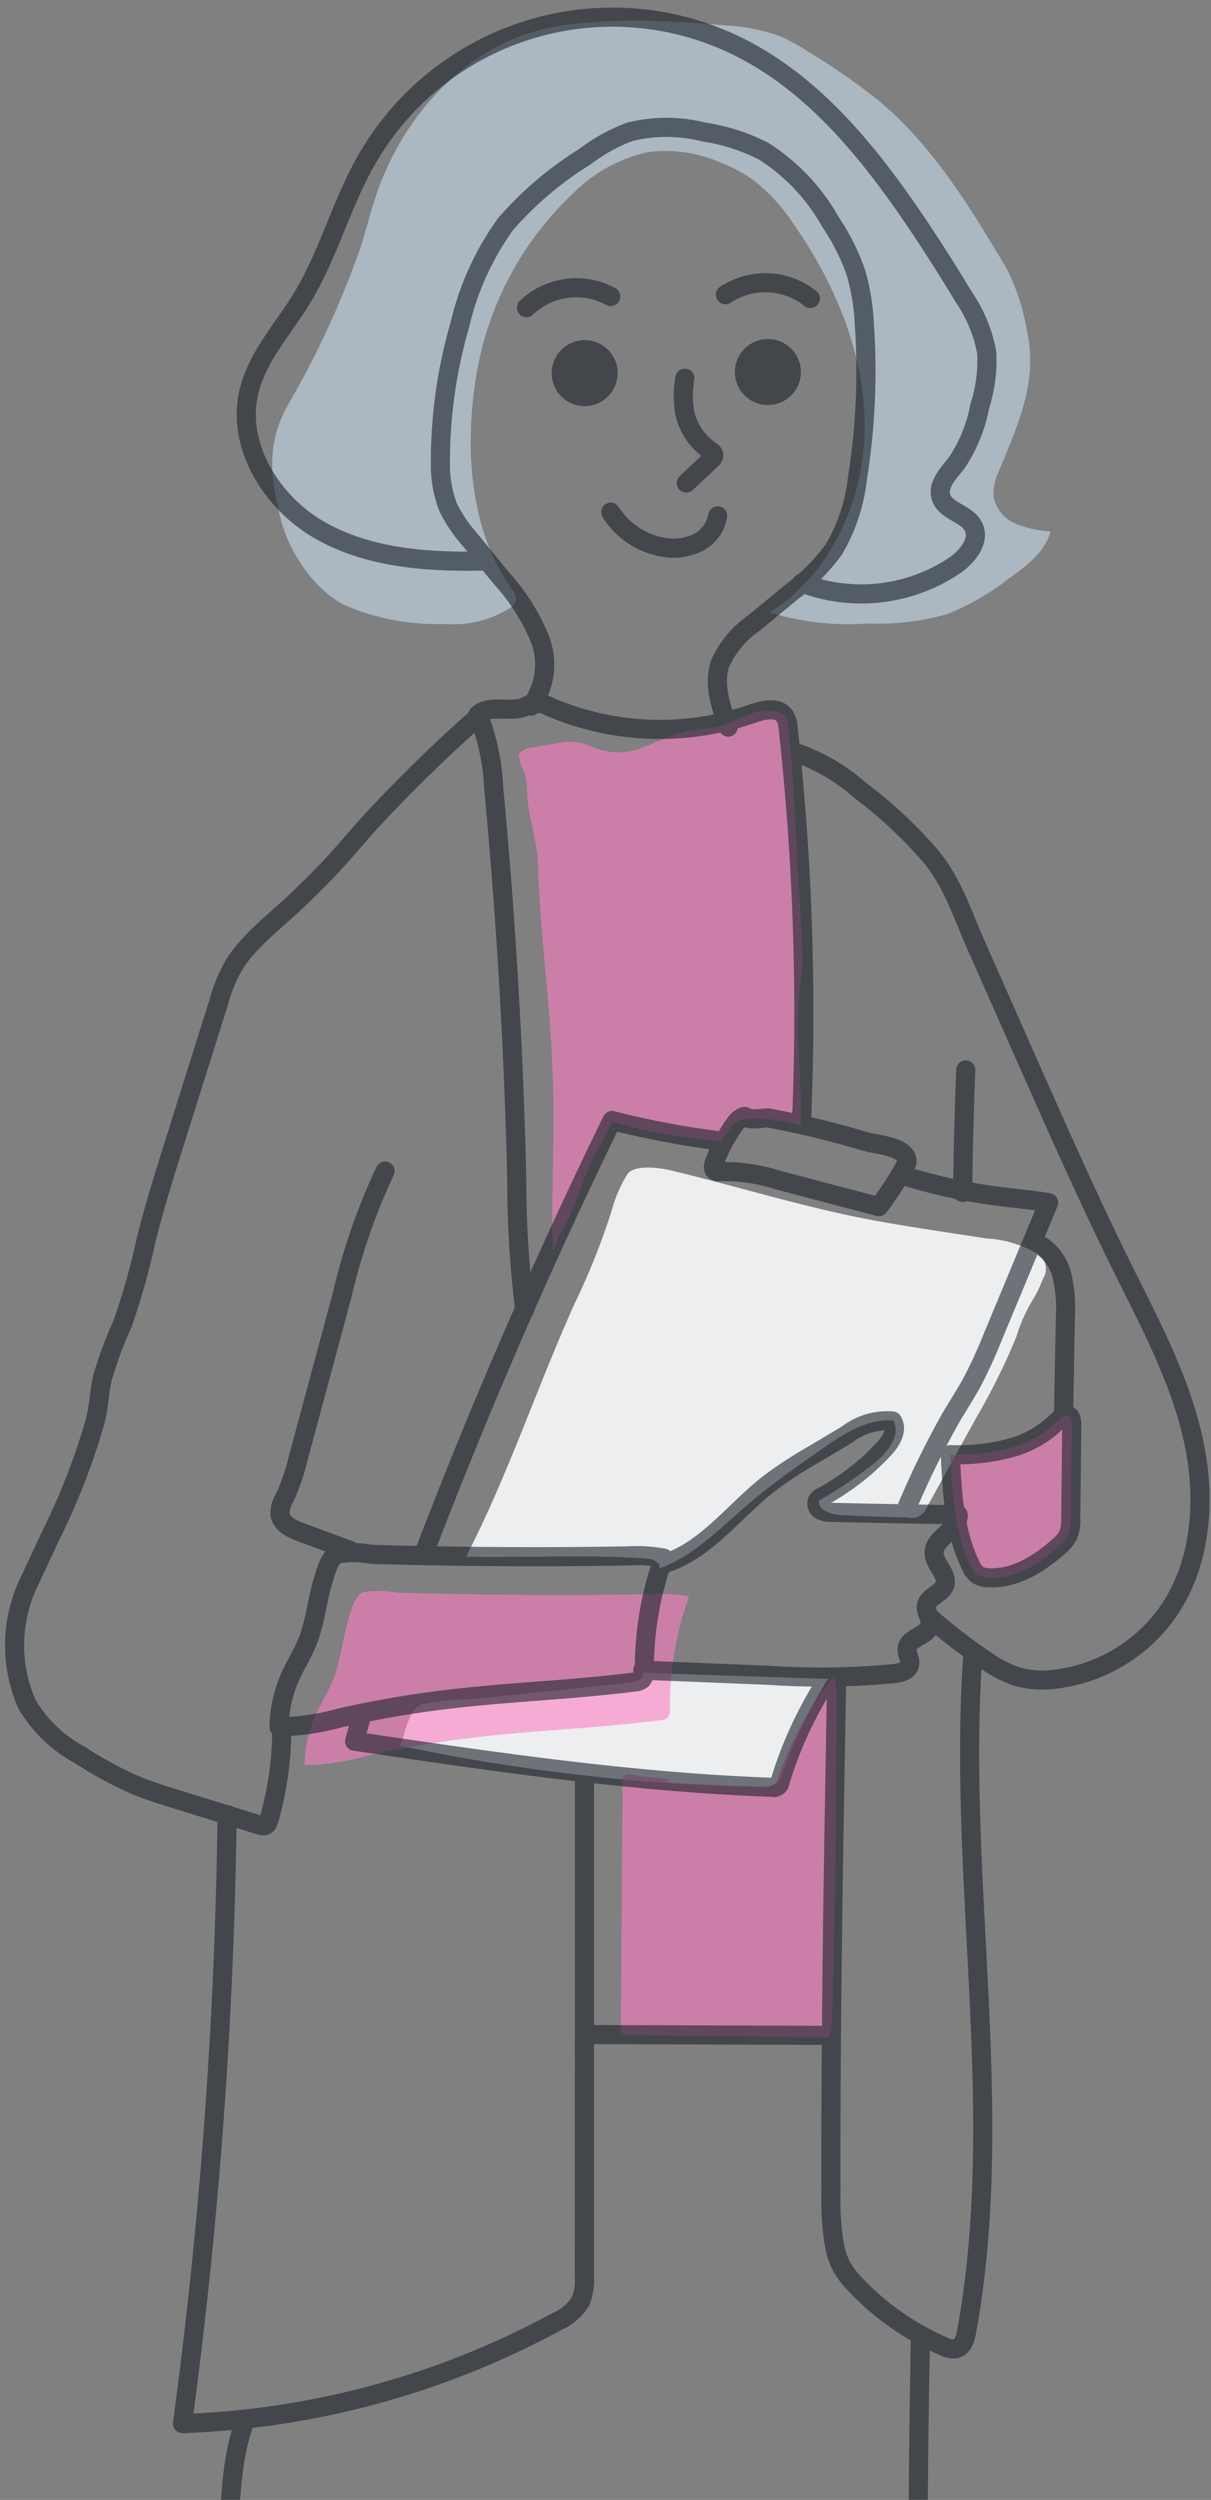 <svg xmlns="http://www.w3.org/2000/svg" width="95" height="196"><rect width="100%" height="100%" fill="#808080" stroke="none"/><defs><clipPath id="a"><path transform="translate(115 961)" fill="#fff" d="M0 0h95v196H0z"/></clipPath></defs><g transform="translate(-115 -961)" clip-path="url(#a)"><path data-name="パス 2141" d="M157.165 963.405c-6.081 1.659-10.7 7.009-12.69 12.993-.421 1.265-.741 2.562-1.135 3.836a70.746 70.746 0 01-5.783 12.557c-1.661 3.075-1.366 5.524-.531 8.918.636 2.583 2.709 5.649 5.117 6.779a18.267 18.267 0 007.786 1.43 8.235 8.235 0 005.076-1.247 1.059 1.059 0 00.461-.625 1.176 1.176 0 00-.301-.818c-3.269-4.589-3.712-10.832-2.86-16.4a25.191 25.191 0 017.686-14.694 11.769 11.769 0 015.874-3.209 10.621 10.621 0 015.395.713 11.711 11.711 0 013.146 1.72 14.981 14.981 0 012.912 3.3c3.236 4.666 5.532 10.159 5.513 15.837s-2.632 11.511-7.446 14.521a21.14 21.14 0 007.762.867 19.613 19.613 0 006.149-.735 19.6 19.6 0 004.819-2.768c1.381-.979 2.855-2.085 3.3-3.717a8.559 8.559 0 01-2.747-.607 2.9 2.9 0 01-1.722-2.092 4.094 4.094 0 01.442-2.09c1.5-3.626 3.04-7.025 2.188-10.856a17.035 17.035 0 00-1.6-4.953c-2.8-4.693-5.682-9.477-9.851-13.012a48.793 48.793 0 00-5.46-3.837 15.617 15.617 0 00-2.556-1.409 14 14 0 00-3.932-.791c-4.371-.405-10.771-.767-15.012.389z" fill="#abb7c1"/><path data-name="パス 2142" d="M146.397 1097.866a150.728 150.728 0 0028.234 3.238 1.875 1.875 0 001.255-.277 1.921 1.921 0 00.5-.875 37.666 37.666 0 013.57-7.323l-14.508-.478c.092.48-.552.726-1.039.776l-8.271.862-4.1.427a23.441 23.441 0 00-3.956.408c-.977.285-1.328 2.338-1.685 3.242z" fill="#eceeef"/><path data-name="パス 2143" d="M192.397 1058.101a8.639 8.639 0 013.659 1.02 2.079 2.079 0 01.72.54 1.373 1.373 0 01.06 1.56 11.778 11.778 0 01-.671 1.452 12.427 12.427 0 00-1.419 3.085 49.242 49.242 0 01-3.074 6.242l-3.976 7.195a1.234 1.234 0 01-1.436.782q-2.666-.058-5.331-.2c-.765-.042-1.789-.383-1.678-1.141a33.181 33.181 0 004.323-2.912c1.045-.831 2.138-2.182 1.5-3.353-2.046-.169-3.916 1.06-5.6 2.235-1.946 1.36-3.9 2.722-5.7 4.261-2.233 1.9-4.33 4.124-7.089 5.122.251-.4-.391-.745-.859-.78-4.5-.343-7.913-.092-14.27-.151 3.369-6.542 5.542-13.271 8.577-19.975a54.086 54.086 0 002.879-7.258 10.439 10.439 0 011.2-2.759c.539-.794 2.561-.511 3.387-.313 5.256 1.26 10.553 2.925 15.867 3.912 2.964.543 5.948.972 8.931 1.436z" fill="#eceeef"/><path data-name="パス 2144" d="M155.681 1020.131a1.621 1.621 0 011.141-.536l1.8-.307a5.028 5.028 0 011.658-.1 5.566 5.566 0 011.089.346c3.723 1.438 4.785-1.01 8.757-1.4a8.557 8.557 0 001.48-.25c.775-.219 1.487-.617 2.244-.891a3.355 3.355 0 012.36-.117.943.943 0 01.487.374 1.2 1.2 0 01.116.449c.406 3.335.616 8.942.826 12.511.043.73.162 2.2.179 2.849.031 1.11.192 3.377.09 4.109-.688 4.972.006 7.068-.1 12.086a11.437 11.437 0 00-3.881-.552 2.757 2.757 0 00-.5.016c-.855.13-1.388.97-1.807 1.727a40.128 40.128 0 01-7.24-1.141 9.571 9.571 0 00-1.365-.335c-1.14 2.309-.533.951-1.673 3.26-.593 1.2-.52 1.363-1.042 2.6a13.083 13.083 0 01-.513 1.248 9.045 9.045 0 01-.559 1.2c-.49.533-.265.694-.867 1.688-.129-4.176.17-8.989 0-13.609-.24-6.538-.9-9.9-1.174-16.767-.074-1.859-.764-3.573-.838-5.432a5.305 5.305 0 00-.2-1.546 4.8 4.8 0 01-.468-1.48z" fill="#fd7fc3" opacity=".6"/><path data-name="パス 2145" d="M175.349 1101.044a.665.665 0 00.377-.071.681.681 0 00.225-.376 26.388 26.388 0 014.468-8.2 7.138 7.138 0 01.2 2.074q-.01 12.236-.331 24.471a5.725 5.725 0 01-.235 1.773c-6.449-.057-9.9-.115-16.35-.172l.1-13.829.026-3.482.012-1.691c0-.333-.154-1.119.157-1.342.295-.211 1.134.051 1.477.088q.838.09 1.677.17c1.151.11-.695.2.459.284q3.868.262 7.738.303z" fill="#fd7fc3" opacity=".6"/><path data-name="パス 2146" d="M166.304 1085.984a11.529 11.529 0 012.746.171 25.7 25.7 0 00-1.5 8.782.972.972 0 01-.2.743.942.942 0 01-.53.184c-4.835.625-9.72.777-14.562 1.35a84.215 84.215 0 00-8.515 1.456 20.074 20.074 0 01-4.851.726 10.157 10.157 0 01.9-4c.4-.886.928-1.712 1.3-2.612.663-1.622.778-3.395 1.311-5.055.2-.611.441-1.616 1.08-1.9a7.518 7.518 0 012.629.034q6.433.186 12.871.186 3.658 0 7.321-.065z" fill="#fd7fc3" opacity=".6"/><path data-name="パス 2147" d="M194.549 1074.445a15.716 15.716 0 01-5 .6c.142 2.978.307 6.052 1.62 8.728a1.744 1.744 0 00.51.689 1.58 1.58 0 00.819.232c2.064.131 3.983-1.056 5.53-2.429a2.942 2.942 0 00.77-.92 3.145 3.145 0 00.2-1.291l.079-7.237c.019-1.737-1.1-.383-1.718.131a8.43 8.43 0 01-2.81 1.497z" fill="#fd7fc3" opacity=".6"/><g opacity=".6" stroke="#1a2229" stroke-linecap="round" stroke-linejoin="round" stroke-width="1.5" transform="translate(116 962)"><path data-name="パス 2118" d="M40.66 54.36a5.528 5.528 0 00.665-5.336 16.3 16.3 0 00-3.014-4.718l-2.475-3.037a11.025 11.025 0 01-1.687-2.51 9.287 9.287 0 01-.6-3.563 38.474 38.474 0 011.53-10.746 21.991 21.991 0 013.6-7.9 27.371 27.371 0 016.216-5.272 13.566 13.566 0 013.532-1.948 11.993 11.993 0 015.8.023 15.469 15.469 0 014.659 1.489 15.57 15.57 0 015.239 5.522 17.255 17.255 0 012.03 4.044 17.381 17.381 0 01.652 4.049 53.208 53.208 0 01-.539 12.017 14.013 14.013 0 01-1.863 5.615 16.079 16.079 0 01-3.323 3.338l-2.92 2.407a7.648 7.648 0 00-2.668 3.191c-.546 1.619.046 3.378.633 4.983" fill="none"/><path data-name="パス 2119" d="M36.702 42.991c-4.351.075-8.887-.272-12.655-2.446s-6.525-6.618-5.516-10.85c.646-2.712 2.646-4.857 4.105-7.233 2.092-3.407 3.106-7.376 5.078-10.855a22.228 22.228 0 0128.788-9.152c6.189 2.908 10.684 8.481 14.5 14.161q1.869 2.782 3.594 5.658a11.243 11.243 0 011.811 4.38 11.735 11.735 0 01-.548 4.2 11.931 11.931 0 01-1.805 4.429c-.639.827-1.562 1.741-1.221 2.73.37 1.08 1.963 1.229 2.506 2.233.6 1.1-.423 2.383-1.456 3.09a13.118 13.118 0 01-11.981 1.371" fill="none"/><path data-name="パス 2120" d="M52.724 28.654a8.005 8.005 0 00-.02 2.636 4.837 4.837 0 001.977 3.011c.147.1.317.226.315.4a.522.522 0 01-.209.339l-1.948 1.831" fill="none"/><path data-name="パス 2121" d="M46.913 39.154a6.052 6.052 0 004.084 2.742 4.4 4.4 0 002.7-.33 2.894 2.894 0 001.6-2.12" fill="none"/><circle data-name="楕円形 68" cx="1.839" cy="1.839" r="1.839" transform="rotate(-22.5 96.719 -129.278)" fill="#1a2229"/><circle data-name="楕円形 69" cx="1.839" cy="1.839" r="1.839" transform="rotate(-29 74.421 -68.14)" fill="#1a2229"/><path data-name="パス 2122" d="M48.304 120.984a11.529 11.529 0 012.746.171 25.7 25.7 0 00-1.5 8.782.972.972 0 01-.2.743.942.942 0 01-.53.184c-4.835.625-9.72.777-14.562 1.35a84.215 84.215 0 00-8.515 1.456 20.074 20.074 0 01-4.851.726 10.157 10.157 0 01.9-4c.4-.886.928-1.712 1.3-2.612.663-1.622.778-3.395 1.311-5.055.2-.611.441-1.616 1.08-1.9a7.518 7.518 0 012.629.034q6.433.186 12.871.186 3.658 0 7.321-.065z" fill="none"/><path data-name="パス 2123" d="M51.144 121.58c3.273-1.05 5.424-4.091 8.127-6.216a32.717 32.717 0 013.539-2.321l2.656-1.583a5.131 5.131 0 013.544-1.052c.437.7-.112 1.6-.676 2.2a18.882 18.882 0 01-4.817 3.731.889.889 0 00-.4.331.6.6 0 00.286.737 1.73 1.73 0 00.848.165q4.956.117 9.914.184c.077 1.214-1.872 1.757-1.889 2.972-.013.925 1.151 1.7.827 2.564-.254.682-1.3.871-1.424 1.588-.089.514.376 1.007.283 1.52-.157.874-1.677.95-1.8 1.83-.06.445.3.886.182 1.318-.129.456-.692.6-1.163.661a60.719 60.719 0 01-9.869.137l-9.888-.4" fill="none"/><path data-name="パス 2124" d="M67.94 93.604l-7.924-2.088a13.53 13.53 0 00-4.475-.657.635.635 0 01-.449-.07c-.2-.155-.129-.465-.037-.7a13.512 13.512 0 011.648-3.043c.129-.19.632-.637.8-.48.339.32 1.592.043 1.759.08a75.058 75.058 0 017.6 1.839c.895.278 3.43.384 3.279 1.68a25.631 25.631 0 01-2.201 3.439z" fill="none"/><path data-name="パス 2125" d="M69.711 91.119a43.976 43.976 0 007.5 1.659c1.35.177 2.707.291 4.05.512l-4.375 10.516a37.851 37.851 0 01-1.588 3.48c-.517.958-1.117 1.869-1.671 2.806a68.509 68.509 0 00-3.666 7.532" fill="none"/><path data-name="パス 2126" d="M55.655 88.474a70.529 70.529 0 01-8.648-1.622q-8.153 16.7-14.8 34.074" fill="none"/><path data-name="パス 2127" d="M27.381 133.44l-.561 2.073c10.878 1.61 21.783 3.223 32.772 3.616a.483.483 0 00.6-.436 31.149 31.149 0 013.811-8.14" fill="none"/><path data-name="パス 2128" d="M78.549 112.445a15.716 15.716 0 01-5 .6c.142 2.978.307 6.052 1.62 8.728a1.744 1.744 0 00.51.689 1.58 1.58 0 00.819.232c2.064.131 3.983-1.056 5.53-2.429a2.942 2.942 0 00.77-.92 3.145 3.145 0 00.2-1.291l.079-7.237c.019-1.737-1.1-.383-1.718.131a8.43 8.43 0 01-2.81 1.497z" fill="none"/><path data-name="パス 2129" d="M80.32 96.456a3.9 3.9 0 011.99 2.566 11.549 11.549 0 01.263 3.331l-.142 7.726" fill="none"/><path data-name="パス 2130" d="M74.763 82.889q-.2 4.8-.242 9.6" fill="none"/><path data-name="パス 2131" d="M71.973 125.834a41.821 41.821 0 004.335 3.328 9.593 9.593 0 002.45 1.28 7.572 7.572 0 003.183.187 12.646 12.646 0 008.553-5.076c2.812-3.894 3.146-9.137 2.084-13.822s-3.364-8.975-5.5-13.28c-2.651-5.353-5.071-10.815-7.49-16.276l-4.055-9.156c-1.051-2.373-1.786-4.742-3.417-6.761a34.671 34.671 0 00-5.669-5.315 14.912 14.912 0 00-5.267-3.019" fill="none"/><path data-name="パス 2132" d="M36.549 55.119a17.889 17.889 0 011.179 5.665q1.449 15.275 1.809 30.628a82.5 82.5 0 00.629 10.267" fill="none"/><path data-name="パス 2133" d="M36.505 55.03c.924-.812 2.41-.171 3.573-.574a4.3 4.3 0 01.929-.328 2.222 2.222 0 011.083.273 21.989 21.989 0 0015.892.567c.879-.309 2.054-.591 2.581.178a2.048 2.048 0 01.266.947 203.273 203.273 0 011.05 30.86" fill="none"/><path data-name="パス 2134" d="M44.851 138.227l-.01 39.265a4.284 4.284 0 01-.306 1.944 4.157 4.157 0 01-1.864 1.587 66.383 66.383 0 01-29.355 7.99 394.075 394.075 0 003.5-47.745" fill="none"/><path data-name="パス 2135" d="M64.633 130.708c-.241 13.413-.482 26.828-.447 40.243a20.974 20.974 0 00.28 4.091 5.927 5.927 0 00.574 1.69 6.861 6.861 0 001.067 1.385 20.866 20.866 0 006.982 4.867 1.45 1.45 0 00.9.163c.543-.137.742-.792.843-1.343 3.159-17.447-.761-35.407.487-53.094" fill="none"/><path data-name="パス 2136" d="M63.976 158.577l-19.03-.065" fill="none"/><path data-name="パス 2137" d="M21.103 134.63a26.083 26.083 0 01-1.011 7.076c-.06.174-.142.37-.317.428a.62.62 0 01-.375-.035l-6.713-2.08c-.96-.3-1.922-.6-2.855-.974a28.66 28.66 0 01-4.537-2.439 10.6 10.6 0 01-4.2-4.036 11.5 11.5 0 01.285-9.754l1.653-3.541a51.491 51.491 0 003.44-8.887c.285-1.113.32-2.276.575-3.4a31.233 31.233 0 011.584-4.241 57.194 57.194 0 001.852-6.63c.664-2.623 1.477-5.205 2.289-7.786l3.383-10.748a12.157 12.157 0 011.285-3.068c1.287-1.961 3.317-3.415 5-5.049.835-.811 1.67-1.621 2.467-2.47 1.07-1.14 2.067-2.345 3.111-3.509a119.811 119.811 0 018.838-8.6" fill="none"/><path data-name="パス 2138" d="M29.208 90.814a49.07 49.07 0 00-3.373 9.74l-3.446 12.791a16.676 16.676 0 01-1.029 3.032 2.441 2.441 0 00-.4 1.329c.1.761.931 1.162 1.652 1.428l3.846 1.419" fill="none"/><path data-name="パス 2139" d="M18.172 188.943c-.984 2.694-1.041 5.622-1.26 8.482q-.172 2.256-.486 4.5a143.42 143.42 0 01-3.148 14.794l-3.909 15.648" fill="none"/><path data-name="パス 2140" d="M71.201 182.374q-.493 25.908.309 51.821" fill="none"/><path data-name="パス 1651" d="M40.302 23.12a5.663 5.663 0 016.61-.87" fill="none"/><path data-name="パス 2148" d="M55.909 22.108a5.663 5.663 0 016.66.292" fill="none"/></g></g></svg>